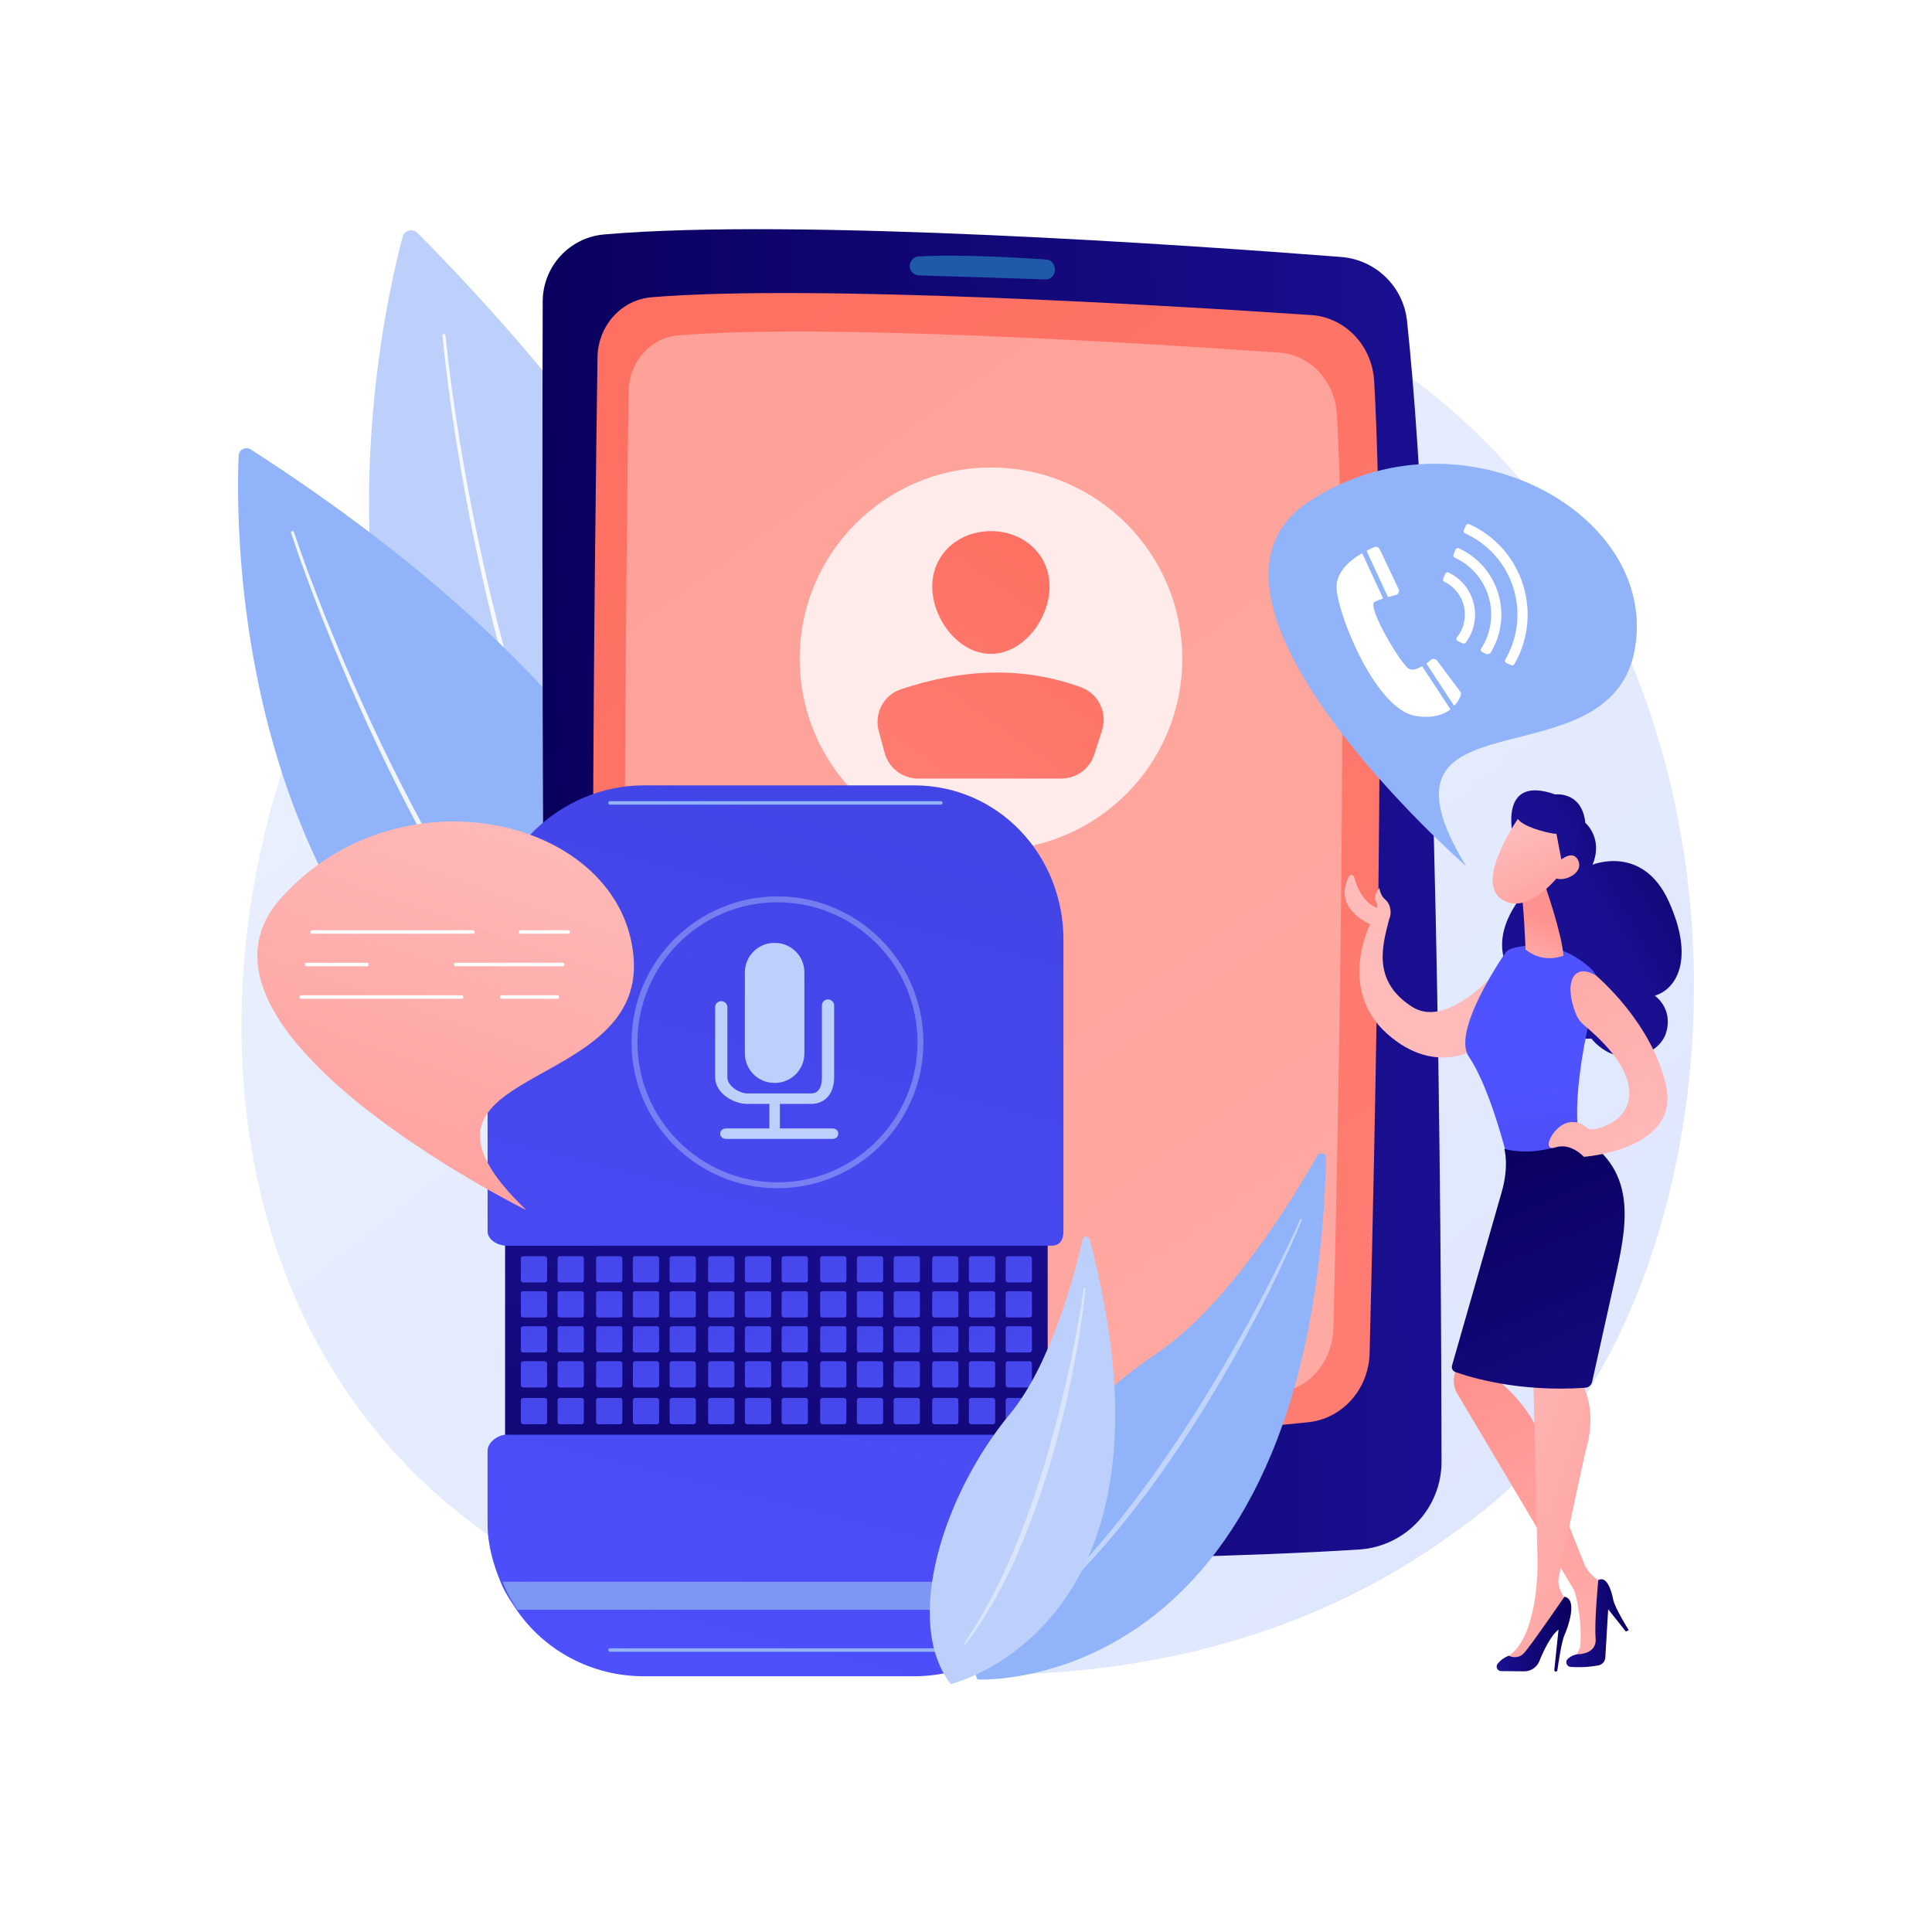 <svg xmlns="http://www.w3.org/2000/svg" xmlns:xlink="http://www.w3.org/1999/xlink" x="0px" y="0px" viewBox="0 0 3710 3710" style="enable-background:new 0 0 3710 3710;" xml:space="preserve"><g id="Background"> <g> <g> <rect style="fill:#FFFFFF;" width="3710" height="3710"></rect> </g> </g></g><g id="Illustration"> <g> <linearGradient id="SVGID_1_" gradientUnits="userSpaceOnUse" x1="3600.386" y1="4044.343" x2="1128.773" y2="974.755"> <stop offset="0" style="stop-color:#DAE3FE"></stop> <stop offset="1" style="stop-color:#E9EFFD"></stop> </linearGradient> <path style="fill:url(#SVGID_1_);" d="M2929.582,2827.45c-57.274,59.42-111.465,97.74-154.281,128.015 c-503.292,355.877-1098.821,252.141-1225.388,226.807c-186.899-37.409-548.171-109.721-809.364-412.421 c-395.164-457.96-333.631-1179.464-27.115-1655.739c56.066-87.119,352.226-570.648,954.169-648.191 c364.289-46.928,788.934,47.72,1096.45,301.619C3409.555,1300.495,3363.602,2377.159,2929.582,2827.45z"></path> <g> <path style="fill:#BDD0FB;" d="M773.119,454.769c-51.766,194.466-306.049,1339.224,741.725,1789.326 c0,0,364.373-707.196-712.792-1796.553C792.629,438.012,776.5,442.065,773.119,454.769z"></path> <path style="opacity:0.86;fill:#FFFFFF;" d="M855.458,643.977c6.762,68.001,16.408,135.835,27.381,203.353 c11.032,67.53,23.711,134.791,38.068,201.685c28.786,133.754,63.857,266.226,107.603,395.805 c43.809,129.477,96.046,256.357,161.386,376.3c16.251,30.017,33.548,59.451,51.666,88.347 c8.951,14.52,18.453,28.678,27.837,42.913c9.719,14.005,19.303,28.104,29.481,41.772c40.106,55.104,84.84,106.802,134.13,153.662 l0.039,0.038c2.691,2.558,2.797,6.813,0.24,9.503s-6.814,2.798-9.502,0.24l-0.023-0.021 c-49.763-47.755-94.75-100.27-134.971-156.079c-10.208-13.847-19.812-28.114-29.544-42.288 c-9.397-14.396-18.909-28.718-27.86-43.39c-18.121-29.205-35.396-58.926-51.607-89.208 c-65.183-121.009-117.01-248.655-160.349-378.748c-43.27-130.192-77.787-263.124-105.995-397.262 c-14.065-67.086-26.449-134.517-37.182-202.208c-10.671-67.71-20.006-135.593-26.472-203.92 c-0.148-1.566,1.001-2.955,2.567-3.103c1.566-0.148,2.954,1.001,3.102,2.566L855.458,643.977z"></path> </g> <g> <path style="fill:#91B3FA;" d="M458.244,875.154c-7.341,178.487-7.646,1218.92,968.63,1394.578 c0,0,176.525-684.904-945.38-1406.705C471.679,856.713,458.724,863.494,458.244,875.154z"></path> <path style="opacity:0.86;fill:#FFFFFF;" d="M564.336,1021.739c18.722,55.617,39.686,110.593,61.458,165.154 c21.883,54.539,44.99,108.583,69.19,162.125c24.164,53.561,49.667,106.508,76.32,158.856 c26.741,52.297,54.364,104.162,83.885,154.927c58.707,101.689,123.092,200.205,195.48,292.516l6.719,8.706l6.962,8.507 l13.953,16.989l13.953,16.988c4.644,5.668,9.617,11.051,14.412,16.59c9.725,10.955,19.218,22.121,29.13,32.902l30.181,31.919 c40.976,41.823,84.26,81.342,130.343,117.314l0.069,0.055c2.928,2.285,3.45,6.509,1.165,9.435 c-2.285,2.927-6.509,3.447-9.437,1.163l-0.029-0.022c-46.477-36.687-89.981-76.86-131.081-119.275l-30.253-32.35 c-9.929-10.92-19.431-22.217-29.166-33.306c-4.795-5.605-9.775-11.058-14.419-16.788l-13.953-17.175l-13.947-17.175l-6.958-8.599 l-6.709-8.794c-72.302-93.254-136.389-192.516-194.715-294.842c-29.334-51.086-56.744-103.238-83.258-155.806 c-26.426-52.618-51.693-105.815-75.607-159.608c-23.951-53.777-46.802-108.039-68.419-162.789 c-21.519-54.8-42.184-109.892-60.686-165.865c-0.492-1.493,0.318-3.104,1.812-3.597c1.487-0.492,3.092,0.311,3.591,1.794 L564.336,1021.739z"></path> </g> <g> <g> <linearGradient id="SVGID_00000096741154524794129410000007312911267356778677_" gradientUnits="userSpaceOnUse" x1="968.944" y1="1781.674" x2="2688.85" y2="1781.674" gradientTransform="matrix(1 -0.022 0.022 1 28.223 -27.654)"> <stop offset="0" style="stop-color:#09005D"></stop> <stop offset="1" style="stop-color:#1A0F91"></stop> </linearGradient> <path style="fill:url(#SVGID_00000096741154524794129410000007312911267356778677_);" d="M1160.156,450.186 c-66.685,5.799-117.812,61.647-118.002,128.584c-1.161,409.344-3.076,1821.28,23.604,2321.027 c2.827,52.944,46.231,94.535,99.247,95.106c262.219,2.823,1016.483,8.01,1444.681-19.38 c89.187-5.705,158.589-79.572,158.481-168.941c-0.52-429.621-7.385-1637.863-66.235-2190.136 c-7.051-66.171-60.243-117.821-126.587-122.99C2289.357,471.172,1529.907,418.029,1160.156,450.186z"></path> <linearGradient id="SVGID_00000127750420730301837380000001899087341544434077_" gradientUnits="userSpaceOnUse" x1="1223.551" y1="766.315" x2="4842.239" y2="5842.639" gradientTransform="matrix(1 -0.004 0.004 1 5.318 -4.859)"> <stop offset="0" style="stop-color:#FE7062"></stop> <stop offset="1" style="stop-color:#FF928E"></stop> </linearGradient> <path style="fill:url(#SVGID_00000127750420730301837380000001899087341544434077_);" d="M1147.412,686.046 c-5.15,350.158-19.812,1514.986,5.783,1944.903c3.741,62.838,52.552,112.449,112.823,114.549 c248.153,8.648,884.5,25.383,1247.102-14.515c65.293-7.184,115.194-63.779,116.934-132.307 c9.07-357.334,33.57-1442.237,8.695-1867.347c-3.969-67.817-55.78-121.93-120.728-126.306 c-268.691-18.105-958.656-59.858-1267.001-34.18C1193.139,575.662,1148.304,625.425,1147.412,686.046z"></path> <path style="opacity:0.34;fill:#FFFFFF;" d="M1207.015,752.304c-4.446,328.945-16.982,1423.211,6.67,1827.108 c3.457,59.035,48.011,105.676,102.983,107.692c226.334,8.302,806.728,24.48,1137.411-12.741 c59.545-6.702,105.018-59.833,106.555-124.209c8.016-335.685,29.583-1354.86,6.59-1754.239 c-3.668-63.712-50.962-114.585-110.201-118.743c-245.073-17.201-874.387-56.921-1155.594-33.019 C1248.641,648.639,1207.785,695.355,1207.015,752.304z"></path> <path style="fill:#1F5AA9;" d="M1746.979,511.068c0.212,9.674,7.927,17.487,17.599,17.781 c47.749,1.451,182.259,5.569,242.38,7.735c11.854,0.427,20.912-10.419,18.411-22.014c-0.206-0.365-1.746-15.232-16.929-16.288 c-40.669-2.828-163.365-10.452-244.446-5.774C1747.345,493.468,1746.439,512.403,1746.979,511.068z"></path> </g> <circle style="opacity:0.78;fill:#FFFFFF;" cx="1902.975" cy="1265.063" r="367.32"></circle> <linearGradient id="SVGID_00000023256863300514981490000016066446972491931801_" gradientUnits="userSpaceOnUse" x1="1975.433" y1="1029.144" x2="1107.419" y2="2240.549"> <stop offset="0" style="stop-color:#FE7062"></stop> <stop offset="1" style="stop-color:#FF928E"></stop> </linearGradient> <path style="fill:url(#SVGID_00000023256863300514981490000016066446972491931801_);" d="M2015.436,1126.265 c0,62.197-50.42,129.342-112.616,129.342c-62.197,0-112.617-67.145-112.617-129.342c0-62.196,50.42-106.321,112.617-106.321 C1965.016,1019.943,2015.436,1064.068,2015.436,1126.265z"></path> <linearGradient id="SVGID_00000062160632295345000930000008889720270898955165_" gradientUnits="userSpaceOnUse" x1="2101.256" y1="1119.301" x2="1233.243" y2="2330.705"> <stop offset="0" style="stop-color:#FE7062"></stop> <stop offset="1" style="stop-color:#FF928E"></stop> </linearGradient> <path style="fill:url(#SVGID_00000062160632295345000930000008889720270898955165_);" d="M1763.061,1495.068h274.916 c28.939,0,54.561-18.703,63.379-46.266l14.793-46.237c10.832-33.854-6.778-70.507-40.161-82.713 c-111.881-40.907-227.57-35.659-346.079,3.775c-33.2,11.047-51.624,46.559-42.463,80.329l11.391,41.991 C1706.703,1474.94,1733.02,1495.068,1763.061,1495.068z"></path> </g> <g> <linearGradient id="SVGID_00000124132751959083371540000011652740048982295726_" gradientUnits="userSpaceOnUse" x1="1386.931" y1="3474.099" x2="1538.351" y2="2179.467"> <stop offset="0" style="stop-color:#09005D"></stop> <stop offset="1" style="stop-color:#1A0F91"></stop> </linearGradient> <rect x="969.915" y="2361.844" style="fill:url(#SVGID_00000124132751959083371540000011652740048982295726_);" width="1041.928" height="447.021"></rect> <g> <g> <linearGradient id="SVGID_00000014623542916048571650000003518321297142160796_" gradientUnits="userSpaceOnUse" x1="1050.291" y1="2608.208" x2="1009.92" y2="2331.596"> <stop offset="0" style="stop-color:#4F52FF"></stop> <stop offset="1" style="stop-color:#4042E2"></stop> </linearGradient> <path style="fill:url(#SVGID_00000014623542916048571650000003518321297142160796_);" d="M1050.58,2416.663 c0-2.432-1.971-4.403-4.402-4.403h-41.611c-2.431,0-4.402,1.971-4.402,4.403v41.61c0,2.431,1.971,4.403,4.402,4.403h41.611 c2.431,0,4.402-1.971,4.402-4.403V2416.663z"></path> <linearGradient id="SVGID_00000031172873836731107720000004572963053096533416_" gradientUnits="userSpaceOnUse" x1="1120.873" y1="2608.208" x2="1080.503" y2="2331.596"> <stop offset="0" style="stop-color:#4F52FF"></stop> <stop offset="1" style="stop-color:#4042E2"></stop> </linearGradient> <path style="fill:url(#SVGID_00000031172873836731107720000004572963053096533416_);" d="M1121.162,2416.663 c0-2.432-1.971-4.403-4.403-4.403h-41.611c-2.431,0-4.402,1.971-4.402,4.403v41.61c0,2.431,1.971,4.403,4.402,4.403h41.611 c2.431,0,4.403-1.971,4.403-4.403V2416.663z"></path> <linearGradient id="SVGID_00000096740506559002995820000013559480757494452379_" gradientUnits="userSpaceOnUse" x1="1194.816" y1="2608.208" x2="1154.446" y2="2331.596"> <stop offset="0" style="stop-color:#4F52FF"></stop> <stop offset="1" style="stop-color:#4042E2"></stop> </linearGradient> <path style="fill:url(#SVGID_00000096740506559002995820000013559480757494452379_);" d="M1195.105,2416.663 c0-2.432-1.971-4.403-4.402-4.403h-41.611c-2.431,0-4.402,1.971-4.402,4.403v41.61c0,2.431,1.971,4.403,4.402,4.403h41.611 c2.431,0,4.402-1.971,4.402-4.403V2416.663z"></path> <linearGradient id="SVGID_00000011008362106559537870000006907424204402480313_" gradientUnits="userSpaceOnUse" x1="1265.399" y1="2608.208" x2="1225.028" y2="2331.596"> <stop offset="0" style="stop-color:#4F52FF"></stop> <stop offset="1" style="stop-color:#4042E2"></stop> </linearGradient> <path style="fill:url(#SVGID_00000011008362106559537870000006907424204402480313_);" d="M1265.688,2416.663 c0-2.432-1.971-4.403-4.402-4.403h-41.611c-2.431,0-4.402,1.971-4.402,4.403v41.61c0,2.431,1.971,4.403,4.402,4.403h41.611 c2.431,0,4.402-1.971,4.402-4.403V2416.663z"></path> <linearGradient id="SVGID_00000047053698925984158480000005886477896581897618_" gradientUnits="userSpaceOnUse" x1="1335.981" y1="2608.208" x2="1295.61" y2="2331.596"> <stop offset="0" style="stop-color:#4F52FF"></stop> <stop offset="1" style="stop-color:#4042E2"></stop> </linearGradient> <path style="fill:url(#SVGID_00000047053698925984158480000005886477896581897618_);" d="M1336.27,2416.663 c0-2.432-1.971-4.403-4.402-4.403h-41.611c-2.431,0-4.402,1.971-4.402,4.403v41.61c0,2.431,1.971,4.403,4.402,4.403h41.611 c2.431,0,4.402-1.971,4.402-4.403V2416.663z"></path> <linearGradient id="SVGID_00000181083750077695535860000014907507799214137787_" gradientUnits="userSpaceOnUse" x1="1409.924" y1="2608.208" x2="1369.554" y2="2331.596"> <stop offset="0" style="stop-color:#4F52FF"></stop> <stop offset="1" style="stop-color:#4042E2"></stop> </linearGradient> <path style="fill:url(#SVGID_00000181083750077695535860000014907507799214137787_);" d="M1410.213,2416.663 c0-2.432-1.971-4.403-4.402-4.403H1364.2c-2.431,0-4.402,1.971-4.402,4.403v41.61c0,2.431,1.971,4.403,4.402,4.403h41.611 c2.431,0,4.402-1.971,4.402-4.403V2416.663z"></path> <linearGradient id="SVGID_00000035524221581091341450000008039376175086815405_" gradientUnits="userSpaceOnUse" x1="1480.506" y1="2608.208" x2="1440.136" y2="2331.596"> <stop offset="0" style="stop-color:#4F52FF"></stop> <stop offset="1" style="stop-color:#4042E2"></stop> </linearGradient> <path style="fill:url(#SVGID_00000035524221581091341450000008039376175086815405_);" d="M1480.795,2416.663 c0-2.432-1.971-4.403-4.402-4.403h-41.611c-2.431,0-4.402,1.971-4.402,4.403v41.61c0,2.431,1.971,4.403,4.402,4.403h41.611 c2.431,0,4.402-1.971,4.402-4.403V2416.663z"></path> <linearGradient id="SVGID_00000181072893981261906300000005451070175513009592_" gradientUnits="userSpaceOnUse" x1="1551.089" y1="2608.208" x2="1510.718" y2="2331.596"> <stop offset="0" style="stop-color:#4F52FF"></stop> <stop offset="1" style="stop-color:#4042E2"></stop> </linearGradient> <path style="fill:url(#SVGID_00000181072893981261906300000005451070175513009592_);" d="M1551.377,2416.663 c0-2.432-1.971-4.403-4.402-4.403h-41.611c-2.431,0-4.402,1.971-4.402,4.403v41.61c0,2.431,1.971,4.403,4.402,4.403h41.611 c2.431,0,4.402-1.971,4.402-4.403V2416.663z"></path> <linearGradient id="SVGID_00000071540837671545456620000003754437807537487004_" gradientUnits="userSpaceOnUse" x1="1625.032" y1="2608.208" x2="1584.661" y2="2331.596"> <stop offset="0" style="stop-color:#4F52FF"></stop> <stop offset="1" style="stop-color:#4042E2"></stop> </linearGradient> <path style="fill:url(#SVGID_00000071540837671545456620000003754437807537487004_);" d="M1625.321,2416.663 c0-2.432-1.971-4.403-4.402-4.403h-41.611c-2.431,0-4.402,1.971-4.402,4.403v41.61c0,2.431,1.971,4.403,4.402,4.403h41.611 c2.431,0,4.402-1.971,4.402-4.403V2416.663z"></path> <linearGradient id="SVGID_00000066474608365956887140000007044828865479541430_" gradientUnits="userSpaceOnUse" x1="1695.614" y1="2608.208" x2="1655.243" y2="2331.596"> <stop offset="0" style="stop-color:#4F52FF"></stop> <stop offset="1" style="stop-color:#4042E2"></stop> </linearGradient> <path style="fill:url(#SVGID_00000066474608365956887140000007044828865479541430_);" d="M1695.903,2416.663 c0-2.432-1.971-4.403-4.402-4.403h-41.611c-2.431,0-4.403,1.971-4.403,4.403v41.61c0,2.431,1.971,4.403,4.403,4.403h41.611 c2.431,0,4.402-1.971,4.402-4.403V2416.663z"></path> <linearGradient id="SVGID_00000016772701224220975930000012776322882215378324_" gradientUnits="userSpaceOnUse" x1="1766.196" y1="2608.208" x2="1725.826" y2="2331.596"> <stop offset="0" style="stop-color:#4F52FF"></stop> <stop offset="1" style="stop-color:#4042E2"></stop> </linearGradient> <path style="fill:url(#SVGID_00000016772701224220975930000012776322882215378324_);" d="M1766.485,2416.663 c0-2.432-1.971-4.403-4.403-4.403h-41.611c-2.431,0-4.402,1.971-4.402,4.403v41.61c0,2.431,1.971,4.403,4.402,4.403h41.611 c2.432,0,4.403-1.971,4.403-4.403V2416.663z"></path> <linearGradient id="SVGID_00000000182749012951035550000009894431795244264625_" gradientUnits="userSpaceOnUse" x1="1840.139" y1="2608.208" x2="1799.769" y2="2331.596"> <stop offset="0" style="stop-color:#4F52FF"></stop> <stop offset="1" style="stop-color:#4042E2"></stop> </linearGradient> <path style="fill:url(#SVGID_00000000182749012951035550000009894431795244264625_);" d="M1840.428,2416.663 c0-2.432-1.971-4.403-4.402-4.403h-41.611c-2.431,0-4.402,1.971-4.402,4.403v41.61c0,2.431,1.971,4.403,4.402,4.403h41.611 c2.431,0,4.402-1.971,4.402-4.403V2416.663z"></path> <linearGradient id="SVGID_00000006669165698710535410000007640637940917367951_" gradientUnits="userSpaceOnUse" x1="1910.722" y1="2608.208" x2="1870.351" y2="2331.596"> <stop offset="0" style="stop-color:#4F52FF"></stop> <stop offset="1" style="stop-color:#4042E2"></stop> </linearGradient> <path style="fill:url(#SVGID_00000006669165698710535410000007640637940917367951_);" d="M1911.011,2416.663 c0-2.432-1.971-4.403-4.402-4.403h-41.611c-2.431,0-4.402,1.971-4.402,4.403v41.61c0,2.431,1.971,4.403,4.402,4.403h41.611 c2.431,0,4.402-1.971,4.402-4.403V2416.663z"></path> <linearGradient id="SVGID_00000057106971817854266230000001018754987357119145_" gradientUnits="userSpaceOnUse" x1="1981.304" y1="2608.208" x2="1940.933" y2="2331.596"> <stop offset="0" style="stop-color:#4F52FF"></stop> <stop offset="1" style="stop-color:#4042E2"></stop> </linearGradient> <path style="fill:url(#SVGID_00000057106971817854266230000001018754987357119145_);" d="M1981.593,2416.663 c0-2.432-1.971-4.403-4.402-4.403h-41.611c-2.431,0-4.402,1.971-4.402,4.403v41.61c0,2.431,1.971,4.403,4.402,4.403h41.611 c2.431,0,4.402-1.971,4.402-4.403V2416.663z"></path> </g> <g> <linearGradient id="SVGID_00000069372153341592349750000004816875354543672463_" gradientUnits="userSpaceOnUse" x1="1050.291" y1="2675.429" x2="1009.92" y2="2398.817"> <stop offset="0" style="stop-color:#4F52FF"></stop> <stop offset="1" style="stop-color:#4042E2"></stop> </linearGradient> <path style="fill:url(#SVGID_00000069372153341592349750000004816875354543672463_);" d="M1050.58,2483.884 c0-2.432-1.971-4.403-4.402-4.403h-41.611c-2.431,0-4.402,1.971-4.402,4.403v41.61c0,2.431,1.971,4.403,4.402,4.403h41.611 c2.431,0,4.402-1.971,4.402-4.403V2483.884z"></path> <linearGradient id="SVGID_00000093157432163647025010000014790229327704619179_" gradientUnits="userSpaceOnUse" x1="1120.873" y1="2675.429" x2="1080.503" y2="2398.817"> <stop offset="0" style="stop-color:#4F52FF"></stop> <stop offset="1" style="stop-color:#4042E2"></stop> </linearGradient> <path style="fill:url(#SVGID_00000093157432163647025010000014790229327704619179_);" d="M1121.162,2483.884 c0-2.432-1.971-4.403-4.403-4.403h-41.611c-2.431,0-4.402,1.971-4.402,4.403v41.61c0,2.431,1.971,4.403,4.402,4.403h41.611 c2.431,0,4.403-1.971,4.403-4.403V2483.884z"></path> <linearGradient id="SVGID_00000122682032424483324370000002939256532518215853_" gradientUnits="userSpaceOnUse" x1="1194.816" y1="2675.429" x2="1154.446" y2="2398.817"> <stop offset="0" style="stop-color:#4F52FF"></stop> <stop offset="1" style="stop-color:#4042E2"></stop> </linearGradient> <path style="fill:url(#SVGID_00000122682032424483324370000002939256532518215853_);" d="M1195.105,2483.884 c0-2.432-1.971-4.403-4.402-4.403h-41.611c-2.431,0-4.402,1.971-4.402,4.403v41.61c0,2.431,1.971,4.403,4.402,4.403h41.611 c2.431,0,4.402-1.971,4.402-4.403V2483.884z"></path> <linearGradient id="SVGID_00000134214238409565117220000008119220655980977596_" gradientUnits="userSpaceOnUse" x1="1265.399" y1="2675.429" x2="1225.028" y2="2398.817"> <stop offset="0" style="stop-color:#4F52FF"></stop> <stop offset="1" style="stop-color:#4042E2"></stop> </linearGradient> <path style="fill:url(#SVGID_00000134214238409565117220000008119220655980977596_);" d="M1265.688,2483.884 c0-2.432-1.971-4.403-4.402-4.403h-41.611c-2.431,0-4.402,1.971-4.402,4.403v41.61c0,2.431,1.971,4.403,4.402,4.403h41.611 c2.431,0,4.402-1.971,4.402-4.403V2483.884z"></path> <linearGradient id="SVGID_00000059300278687329654350000003180454066715625858_" gradientUnits="userSpaceOnUse" x1="1335.981" y1="2675.429" x2="1295.61" y2="2398.817"> <stop offset="0" style="stop-color:#4F52FF"></stop> <stop offset="1" style="stop-color:#4042E2"></stop> </linearGradient> <path style="fill:url(#SVGID_00000059300278687329654350000003180454066715625858_);" d="M1336.27,2483.884 c0-2.432-1.971-4.403-4.402-4.403h-41.611c-2.431,0-4.402,1.971-4.402,4.403v41.61c0,2.431,1.971,4.403,4.402,4.403h41.611 c2.431,0,4.402-1.971,4.402-4.403V2483.884z"></path> <linearGradient id="SVGID_00000119838010192976320260000015568996547698748582_" gradientUnits="userSpaceOnUse" x1="1409.924" y1="2675.429" x2="1369.554" y2="2398.817"> <stop offset="0" style="stop-color:#4F52FF"></stop> <stop offset="1" style="stop-color:#4042E2"></stop> </linearGradient> <path style="fill:url(#SVGID_00000119838010192976320260000015568996547698748582_);" d="M1410.213,2483.884 c0-2.432-1.971-4.403-4.402-4.403H1364.2c-2.431,0-4.402,1.971-4.402,4.403v41.61c0,2.431,1.971,4.403,4.402,4.403h41.611 c2.431,0,4.402-1.971,4.402-4.403V2483.884z"></path> <linearGradient id="SVGID_00000111190983489776036340000008620171302136179080_" gradientUnits="userSpaceOnUse" x1="1480.506" y1="2675.429" x2="1440.136" y2="2398.817"> <stop offset="0" style="stop-color:#4F52FF"></stop> <stop offset="1" style="stop-color:#4042E2"></stop> </linearGradient> <path style="fill:url(#SVGID_00000111190983489776036340000008620171302136179080_);" d="M1480.795,2483.884 c0-2.432-1.971-4.403-4.402-4.403h-41.611c-2.431,0-4.402,1.971-4.402,4.403v41.61c0,2.431,1.971,4.403,4.402,4.403h41.611 c2.431,0,4.402-1.971,4.402-4.403V2483.884z"></path> <linearGradient id="SVGID_00000060712862038856997580000017957752131413110920_" gradientUnits="userSpaceOnUse" x1="1551.089" y1="2675.429" x2="1510.718" y2="2398.817"> <stop offset="0" style="stop-color:#4F52FF"></stop> <stop offset="1" style="stop-color:#4042E2"></stop> </linearGradient> <path style="fill:url(#SVGID_00000060712862038856997580000017957752131413110920_);" d="M1551.377,2483.884 c0-2.432-1.971-4.403-4.402-4.403h-41.611c-2.431,0-4.402,1.971-4.402,4.403v41.61c0,2.431,1.971,4.403,4.402,4.403h41.611 c2.431,0,4.402-1.971,4.402-4.403V2483.884z"></path> <linearGradient id="SVGID_00000094597548031346771440000000842333511540369342_" gradientUnits="userSpaceOnUse" x1="1625.032" y1="2675.429" x2="1584.661" y2="2398.818"> <stop offset="0" style="stop-color:#4F52FF"></stop> <stop offset="1" style="stop-color:#4042E2"></stop> </linearGradient> <path style="fill:url(#SVGID_00000094597548031346771440000000842333511540369342_);" d="M1625.321,2483.884 c0-2.432-1.971-4.403-4.402-4.403h-41.611c-2.431,0-4.402,1.971-4.402,4.403v41.61c0,2.431,1.971,4.403,4.402,4.403h41.611 c2.431,0,4.402-1.971,4.402-4.403V2483.884z"></path> <linearGradient id="SVGID_00000097487962475843482770000003230849376707228293_" gradientUnits="userSpaceOnUse" x1="1695.614" y1="2675.429" x2="1655.243" y2="2398.818"> <stop offset="0" style="stop-color:#4F52FF"></stop> <stop offset="1" style="stop-color:#4042E2"></stop> </linearGradient> <path style="fill:url(#SVGID_00000097487962475843482770000003230849376707228293_);" d="M1695.903,2483.884 c0-2.432-1.971-4.403-4.402-4.403h-41.611c-2.431,0-4.403,1.971-4.403,4.403v41.61c0,2.431,1.971,4.403,4.403,4.403h41.611 c2.431,0,4.402-1.971,4.402-4.403V2483.884z"></path> <linearGradient id="SVGID_00000067945381106368471670000017325469190934975898_" gradientUnits="userSpaceOnUse" x1="1766.196" y1="2675.429" x2="1725.826" y2="2398.818"> <stop offset="0" style="stop-color:#4F52FF"></stop> <stop offset="1" style="stop-color:#4042E2"></stop> </linearGradient> <path style="fill:url(#SVGID_00000067945381106368471670000017325469190934975898_);" d="M1766.485,2483.884 c0-2.432-1.971-4.403-4.403-4.403h-41.611c-2.431,0-4.402,1.971-4.402,4.403v41.61c0,2.431,1.971,4.403,4.402,4.403h41.611 c2.432,0,4.403-1.971,4.403-4.403V2483.884z"></path> <linearGradient id="SVGID_00000084520059881324848410000001111057054685464738_" gradientUnits="userSpaceOnUse" x1="1840.139" y1="2675.429" x2="1799.769" y2="2398.817"> <stop offset="0" style="stop-color:#4F52FF"></stop> <stop offset="1" style="stop-color:#4042E2"></stop> </linearGradient> <path style="fill:url(#SVGID_00000084520059881324848410000001111057054685464738_);" d="M1840.428,2483.884 c0-2.432-1.971-4.403-4.402-4.403h-41.611c-2.431,0-4.402,1.971-4.402,4.403v41.61c0,2.431,1.971,4.403,4.402,4.403h41.611 c2.431,0,4.402-1.971,4.402-4.403V2483.884z"></path> <linearGradient id="SVGID_00000045582849294250752450000002295632619108033713_" gradientUnits="userSpaceOnUse" x1="1910.722" y1="2675.429" x2="1870.351" y2="2398.817"> <stop offset="0" style="stop-color:#4F52FF"></stop> <stop offset="1" style="stop-color:#4042E2"></stop> </linearGradient> <path style="fill:url(#SVGID_00000045582849294250752450000002295632619108033713_);" d="M1911.011,2483.884 c0-2.432-1.971-4.403-4.402-4.403h-41.611c-2.431,0-4.402,1.971-4.402,4.403v41.61c0,2.431,1.971,4.403,4.402,4.403h41.611 c2.431,0,4.402-1.971,4.402-4.403V2483.884z"></path> <linearGradient id="SVGID_00000168094734409622022890000014251204709774416540_" gradientUnits="userSpaceOnUse" x1="1981.304" y1="2675.429" x2="1940.933" y2="2398.817"> <stop offset="0" style="stop-color:#4F52FF"></stop> <stop offset="1" style="stop-color:#4042E2"></stop> </linearGradient> <path style="fill:url(#SVGID_00000168094734409622022890000014251204709774416540_);" d="M1981.593,2483.884 c0-2.432-1.971-4.403-4.402-4.403h-41.611c-2.431,0-4.402,1.971-4.402,4.403v41.61c0,2.431,1.971,4.403,4.402,4.403h41.611 c2.431,0,4.402-1.971,4.402-4.403V2483.884z"></path> </g> <g> <linearGradient id="SVGID_00000183967204558664894870000016213266641939733889_" gradientUnits="userSpaceOnUse" x1="1050.291" y1="2742.65" x2="1009.921" y2="2466.039"> <stop offset="0" style="stop-color:#4F52FF"></stop> <stop offset="1" style="stop-color:#4042E2"></stop> </linearGradient> <path style="fill:url(#SVGID_00000183967204558664894870000016213266641939733889_);" d="M1050.58,2551.105 c0-2.432-1.971-4.403-4.402-4.403h-41.611c-2.431,0-4.402,1.971-4.402,4.403v41.61c0,2.432,1.971,4.403,4.402,4.403h41.611 c2.431,0,4.402-1.971,4.402-4.403V2551.105z"></path> <linearGradient id="SVGID_00000131355967298492509100000001986533821561896320_" gradientUnits="userSpaceOnUse" x1="1120.873" y1="2742.65" x2="1080.503" y2="2466.039"> <stop offset="0" style="stop-color:#4F52FF"></stop> <stop offset="1" style="stop-color:#4042E2"></stop> </linearGradient> <path style="fill:url(#SVGID_00000131355967298492509100000001986533821561896320_);" d="M1121.162,2551.105 c0-2.432-1.971-4.403-4.403-4.403h-41.611c-2.431,0-4.402,1.971-4.402,4.403v41.61c0,2.432,1.971,4.403,4.402,4.403h41.611 c2.431,0,4.403-1.971,4.403-4.403V2551.105z"></path> <linearGradient id="SVGID_00000159443370759804116670000006452412043149428389_" gradientUnits="userSpaceOnUse" x1="1194.816" y1="2742.65" x2="1154.446" y2="2466.039"> <stop offset="0" style="stop-color:#4F52FF"></stop> <stop offset="1" style="stop-color:#4042E2"></stop> </linearGradient> <path style="fill:url(#SVGID_00000159443370759804116670000006452412043149428389_);" d="M1195.105,2551.105 c0-2.432-1.971-4.403-4.402-4.403h-41.611c-2.431,0-4.402,1.971-4.402,4.403v41.61c0,2.432,1.971,4.403,4.402,4.403h41.611 c2.431,0,4.402-1.971,4.402-4.403V2551.105z"></path> <linearGradient id="SVGID_00000116929959573631752450000010817089770956508859_" gradientUnits="userSpaceOnUse" x1="1265.399" y1="2742.65" x2="1225.028" y2="2466.039"> <stop offset="0" style="stop-color:#4F52FF"></stop> <stop offset="1" style="stop-color:#4042E2"></stop> </linearGradient> <path style="fill:url(#SVGID_00000116929959573631752450000010817089770956508859_);" d="M1265.688,2551.105 c0-2.432-1.971-4.403-4.402-4.403h-41.611c-2.431,0-4.402,1.971-4.402,4.403v41.61c0,2.432,1.971,4.403,4.402,4.403h41.611 c2.431,0,4.402-1.971,4.402-4.403V2551.105z"></path> <linearGradient id="SVGID_00000027583158282918989230000012144880835183467925_" gradientUnits="userSpaceOnUse" x1="1335.981" y1="2742.65" x2="1295.61" y2="2466.039"> <stop offset="0" style="stop-color:#4F52FF"></stop> <stop offset="1" style="stop-color:#4042E2"></stop> </linearGradient> <path style="fill:url(#SVGID_00000027583158282918989230000012144880835183467925_);" d="M1336.27,2551.105 c0-2.432-1.971-4.403-4.402-4.403h-41.611c-2.431,0-4.402,1.971-4.402,4.403v41.61c0,2.432,1.971,4.403,4.402,4.403h41.611 c2.431,0,4.402-1.971,4.402-4.403V2551.105z"></path> <linearGradient id="SVGID_00000168098754751904577290000010968054262645560205_" gradientUnits="userSpaceOnUse" x1="1409.924" y1="2742.65" x2="1369.554" y2="2466.039"> <stop offset="0" style="stop-color:#4F52FF"></stop> <stop offset="1" style="stop-color:#4042E2"></stop> </linearGradient> <path style="fill:url(#SVGID_00000168098754751904577290000010968054262645560205_);" d="M1410.213,2551.105 c0-2.432-1.971-4.403-4.402-4.403H1364.2c-2.431,0-4.402,1.971-4.402,4.403v41.61c0,2.432,1.971,4.403,4.402,4.403h41.611 c2.431,0,4.402-1.971,4.402-4.403V2551.105z"></path> <linearGradient id="SVGID_00000097466565030229667420000017400158842441963179_" gradientUnits="userSpaceOnUse" x1="1480.506" y1="2742.65" x2="1440.136" y2="2466.039"> <stop offset="0" style="stop-color:#4F52FF"></stop> <stop offset="1" style="stop-color:#4042E2"></stop> </linearGradient> <path style="fill:url(#SVGID_00000097466565030229667420000017400158842441963179_);" d="M1480.795,2551.105 c0-2.432-1.971-4.403-4.402-4.403h-41.611c-2.431,0-4.402,1.971-4.402,4.403v41.61c0,2.432,1.971,4.403,4.402,4.403h41.611 c2.431,0,4.402-1.971,4.402-4.403V2551.105z"></path> <linearGradient id="SVGID_00000059997248954499232500000017174918859037937833_" gradientUnits="userSpaceOnUse" x1="1551.089" y1="2742.65" x2="1510.718" y2="2466.039"> <stop offset="0" style="stop-color:#4F52FF"></stop> <stop offset="1" style="stop-color:#4042E2"></stop> </linearGradient> <path style="fill:url(#SVGID_00000059997248954499232500000017174918859037937833_);" d="M1551.377,2551.105 c0-2.432-1.971-4.403-4.402-4.403h-41.611c-2.431,0-4.402,1.971-4.402,4.403v41.61c0,2.432,1.971,4.403,4.402,4.403h41.611 c2.431,0,4.402-1.971,4.402-4.403V2551.105z"></path> <linearGradient id="SVGID_00000146485751374090098530000002080857515084836231_" gradientUnits="userSpaceOnUse" x1="1625.032" y1="2742.65" x2="1584.661" y2="2466.039"> <stop offset="0" style="stop-color:#4F52FF"></stop> <stop offset="1" style="stop-color:#4042E2"></stop> </linearGradient> <path style="fill:url(#SVGID_00000146485751374090098530000002080857515084836231_);" d="M1625.321,2551.105 c0-2.432-1.971-4.403-4.402-4.403h-41.611c-2.431,0-4.402,1.971-4.402,4.403v41.61c0,2.432,1.971,4.403,4.402,4.403h41.611 c2.431,0,4.402-1.971,4.402-4.403V2551.105z"></path> <linearGradient id="SVGID_00000028297713235988381180000011993872141904266642_" gradientUnits="userSpaceOnUse" x1="1695.614" y1="2742.65" x2="1655.244" y2="2466.039"> <stop offset="0" style="stop-color:#4F52FF"></stop> <stop offset="1" style="stop-color:#4042E2"></stop> </linearGradient> <path style="fill:url(#SVGID_00000028297713235988381180000011993872141904266642_);" d="M1695.903,2551.105 c0-2.432-1.971-4.403-4.402-4.403h-41.611c-2.431,0-4.403,1.971-4.403,4.403v41.61c0,2.432,1.971,4.403,4.403,4.403h41.611 c2.431,0,4.402-1.971,4.402-4.403V2551.105z"></path> <linearGradient id="SVGID_00000114774712868601422310000000581772774370957739_" gradientUnits="userSpaceOnUse" x1="1766.196" y1="2742.65" x2="1725.826" y2="2466.039"> <stop offset="0" style="stop-color:#4F52FF"></stop> <stop offset="1" style="stop-color:#4042E2"></stop> </linearGradient> <path style="fill:url(#SVGID_00000114774712868601422310000000581772774370957739_);" d="M1766.485,2551.105 c0-2.432-1.971-4.403-4.403-4.403h-41.611c-2.431,0-4.402,1.971-4.402,4.403v41.61c0,2.432,1.971,4.403,4.402,4.403h41.611 c2.432,0,4.403-1.971,4.403-4.403V2551.105z"></path> <linearGradient id="SVGID_00000092446811904302467770000003877543025604736159_" gradientUnits="userSpaceOnUse" x1="1840.139" y1="2742.65" x2="1799.769" y2="2466.039"> <stop offset="0" style="stop-color:#4F52FF"></stop> <stop offset="1" style="stop-color:#4042E2"></stop> </linearGradient> <path style="fill:url(#SVGID_00000092446811904302467770000003877543025604736159_);" d="M1840.428,2551.105 c0-2.432-1.971-4.403-4.402-4.403h-41.611c-2.431,0-4.402,1.971-4.402,4.403v41.61c0,2.432,1.971,4.403,4.402,4.403h41.611 c2.431,0,4.402-1.971,4.402-4.403V2551.105z"></path> <linearGradient id="SVGID_00000039135461827354773730000000662448920598816407_" gradientUnits="userSpaceOnUse" x1="1910.722" y1="2742.65" x2="1870.351" y2="2466.039"> <stop offset="0" style="stop-color:#4F52FF"></stop> <stop offset="1" style="stop-color:#4042E2"></stop> </linearGradient> <path style="fill:url(#SVGID_00000039135461827354773730000000662448920598816407_);" d="M1911.011,2551.105 c0-2.432-1.971-4.403-4.402-4.403h-41.611c-2.431,0-4.402,1.971-4.402,4.403v41.61c0,2.432,1.971,4.403,4.402,4.403h41.611 c2.431,0,4.402-1.971,4.402-4.403V2551.105z"></path> <linearGradient id="SVGID_00000093886678671736498140000017448983070379173051_" gradientUnits="userSpaceOnUse" x1="1981.304" y1="2742.65" x2="1940.933" y2="2466.039"> <stop offset="0" style="stop-color:#4F52FF"></stop> <stop offset="1" style="stop-color:#4042E2"></stop> </linearGradient> <path style="fill:url(#SVGID_00000093886678671736498140000017448983070379173051_);" d="M1981.593,2551.105 c0-2.432-1.971-4.403-4.402-4.403h-41.611c-2.431,0-4.402,1.971-4.402,4.403v41.61c0,2.432,1.971,4.403,4.402,4.403h41.611 c2.431,0,4.402-1.971,4.402-4.403V2551.105z"></path> </g> <g> <linearGradient id="SVGID_00000145744684807690429110000004031941471901673116_" gradientUnits="userSpaceOnUse" x1="1050.291" y1="2809.871" x2="1009.92" y2="2533.26"> <stop offset="0" style="stop-color:#4F52FF"></stop> <stop offset="1" style="stop-color:#4042E2"></stop> </linearGradient> <path style="fill:url(#SVGID_00000145744684807690429110000004031941471901673116_);" d="M1050.58,2618.326 c0-2.432-1.971-4.403-4.402-4.403h-41.611c-2.431,0-4.402,1.971-4.402,4.403v41.61c0,2.432,1.971,4.403,4.402,4.403h41.611 c2.431,0,4.402-1.971,4.402-4.403V2618.326z"></path> <linearGradient id="SVGID_00000163043948551253258550000012134443200538411675_" gradientUnits="userSpaceOnUse" x1="1120.873" y1="2809.871" x2="1080.503" y2="2533.26"> <stop offset="0" style="stop-color:#4F52FF"></stop> <stop offset="1" style="stop-color:#4042E2"></stop> </linearGradient> <path style="fill:url(#SVGID_00000163043948551253258550000012134443200538411675_);" d="M1121.162,2618.326 c0-2.432-1.971-4.403-4.403-4.403h-41.611c-2.431,0-4.402,1.971-4.402,4.403v41.61c0,2.432,1.971,4.403,4.402,4.403h41.611 c2.431,0,4.403-1.971,4.403-4.403V2618.326z"></path> <linearGradient id="SVGID_00000082359458728446574450000003692268568735551674_" gradientUnits="userSpaceOnUse" x1="1194.816" y1="2809.871" x2="1154.446" y2="2533.26"> <stop offset="0" style="stop-color:#4F52FF"></stop> <stop offset="1" style="stop-color:#4042E2"></stop> </linearGradient> <path style="fill:url(#SVGID_00000082359458728446574450000003692268568735551674_);" d="M1195.105,2618.326 c0-2.432-1.971-4.403-4.402-4.403h-41.611c-2.431,0-4.402,1.971-4.402,4.403v41.61c0,2.432,1.971,4.403,4.402,4.403h41.611 c2.431,0,4.402-1.971,4.402-4.403V2618.326z"></path> <linearGradient id="SVGID_00000165224342145328087340000014524200497762385828_" gradientUnits="userSpaceOnUse" x1="1265.399" y1="2809.871" x2="1225.028" y2="2533.26"> <stop offset="0" style="stop-color:#4F52FF"></stop> <stop offset="1" style="stop-color:#4042E2"></stop> </linearGradient> <path style="fill:url(#SVGID_00000165224342145328087340000014524200497762385828_);" d="M1265.688,2618.326 c0-2.432-1.971-4.403-4.402-4.403h-41.611c-2.431,0-4.402,1.971-4.402,4.403v41.61c0,2.432,1.971,4.403,4.402,4.403h41.611 c2.431,0,4.402-1.971,4.402-4.403V2618.326z"></path> <linearGradient id="SVGID_00000082336389372414992490000010906974002377397648_" gradientUnits="userSpaceOnUse" x1="1335.981" y1="2809.871" x2="1295.61" y2="2533.26"> <stop offset="0" style="stop-color:#4F52FF"></stop> <stop offset="1" style="stop-color:#4042E2"></stop> </linearGradient> <path style="fill:url(#SVGID_00000082336389372414992490000010906974002377397648_);" d="M1336.27,2618.326 c0-2.432-1.971-4.403-4.402-4.403h-41.611c-2.431,0-4.402,1.971-4.402,4.403v41.61c0,2.432,1.971,4.403,4.402,4.403h41.611 c2.431,0,4.402-1.971,4.402-4.403V2618.326z"></path> <linearGradient id="SVGID_00000093883903406620962630000012285041174789077163_" gradientUnits="userSpaceOnUse" x1="1409.924" y1="2809.871" x2="1369.554" y2="2533.26"> <stop offset="0" style="stop-color:#4F52FF"></stop> <stop offset="1" style="stop-color:#4042E2"></stop> </linearGradient> <path style="fill:url(#SVGID_00000093883903406620962630000012285041174789077163_);" d="M1410.213,2618.326 c0-2.432-1.971-4.403-4.402-4.403H1364.2c-2.431,0-4.402,1.971-4.402,4.403v41.61c0,2.432,1.971,4.403,4.402,4.403h41.611 c2.431,0,4.402-1.971,4.402-4.403V2618.326z"></path> <linearGradient id="SVGID_00000057113013435159148220000014981886899728468618_" gradientUnits="userSpaceOnUse" x1="1480.506" y1="2809.871" x2="1440.136" y2="2533.26"> <stop offset="0" style="stop-color:#4F52FF"></stop> <stop offset="1" style="stop-color:#4042E2"></stop> </linearGradient> <path style="fill:url(#SVGID_00000057113013435159148220000014981886899728468618_);" d="M1480.795,2618.326 c0-2.432-1.971-4.403-4.402-4.403h-41.611c-2.431,0-4.402,1.971-4.402,4.403v41.61c0,2.432,1.971,4.403,4.402,4.403h41.611 c2.431,0,4.402-1.971,4.402-4.403V2618.326z"></path> <linearGradient id="SVGID_00000004518363309782186450000012364748360306752944_" gradientUnits="userSpaceOnUse" x1="1551.089" y1="2809.871" x2="1510.718" y2="2533.26"> <stop offset="0" style="stop-color:#4F52FF"></stop> <stop offset="1" style="stop-color:#4042E2"></stop> </linearGradient> <path style="fill:url(#SVGID_00000004518363309782186450000012364748360306752944_);" d="M1551.377,2618.326 c0-2.432-1.971-4.403-4.402-4.403h-41.611c-2.431,0-4.402,1.971-4.402,4.403v41.61c0,2.432,1.971,4.403,4.402,4.403h41.611 c2.431,0,4.402-1.971,4.402-4.403V2618.326z"></path> <linearGradient id="SVGID_00000022552471805136663200000009470200094676384905_" gradientUnits="userSpaceOnUse" x1="1625.032" y1="2809.871" x2="1584.661" y2="2533.26"> <stop offset="0" style="stop-color:#4F52FF"></stop> <stop offset="1" style="stop-color:#4042E2"></stop> </linearGradient> <path style="fill:url(#SVGID_00000022552471805136663200000009470200094676384905_);" d="M1625.321,2618.326 c0-2.432-1.971-4.403-4.402-4.403h-41.611c-2.431,0-4.402,1.971-4.402,4.403v41.61c0,2.432,1.971,4.403,4.402,4.403h41.611 c2.431,0,4.402-1.971,4.402-4.403V2618.326z"></path> <linearGradient id="SVGID_00000029035874219765881360000010479438501666160300_" gradientUnits="userSpaceOnUse" x1="1695.614" y1="2809.871" x2="1655.243" y2="2533.26"> <stop offset="0" style="stop-color:#4F52FF"></stop> <stop offset="1" style="stop-color:#4042E2"></stop> </linearGradient> <path style="fill:url(#SVGID_00000029035874219765881360000010479438501666160300_);" d="M1695.903,2618.326 c0-2.432-1.971-4.403-4.402-4.403h-41.611c-2.431,0-4.403,1.971-4.403,4.403v41.61c0,2.432,1.971,4.403,4.403,4.403h41.611 c2.431,0,4.402-1.971,4.402-4.403V2618.326z"></path> <linearGradient id="SVGID_00000061458323459058208170000011579333401373190540_" gradientUnits="userSpaceOnUse" x1="1766.196" y1="2809.871" x2="1725.826" y2="2533.26"> <stop offset="0" style="stop-color:#4F52FF"></stop> <stop offset="1" style="stop-color:#4042E2"></stop> </linearGradient> <path style="fill:url(#SVGID_00000061458323459058208170000011579333401373190540_);" d="M1766.485,2618.326 c0-2.432-1.971-4.403-4.403-4.403h-41.611c-2.431,0-4.402,1.971-4.402,4.403v41.61c0,2.432,1.971,4.403,4.402,4.403h41.611 c2.432,0,4.403-1.971,4.403-4.403V2618.326z"></path> <linearGradient id="SVGID_00000160165392185124109690000008446469911133432236_" gradientUnits="userSpaceOnUse" x1="1840.139" y1="2809.871" x2="1799.769" y2="2533.26"> <stop offset="0" style="stop-color:#4F52FF"></stop> <stop offset="1" style="stop-color:#4042E2"></stop> </linearGradient> <path style="fill:url(#SVGID_00000160165392185124109690000008446469911133432236_);" d="M1840.428,2618.326 c0-2.432-1.971-4.403-4.402-4.403h-41.611c-2.431,0-4.402,1.971-4.402,4.403v41.61c0,2.432,1.971,4.403,4.402,4.403h41.611 c2.431,0,4.402-1.971,4.402-4.403V2618.326z"></path> <linearGradient id="SVGID_00000159462966255144381900000006315973709412640128_" gradientUnits="userSpaceOnUse" x1="1910.722" y1="2809.871" x2="1870.351" y2="2533.26"> <stop offset="0" style="stop-color:#4F52FF"></stop> <stop offset="1" style="stop-color:#4042E2"></stop> </linearGradient> <path style="fill:url(#SVGID_00000159462966255144381900000006315973709412640128_);" d="M1911.011,2618.326 c0-2.432-1.971-4.403-4.402-4.403h-41.611c-2.431,0-4.402,1.971-4.402,4.403v41.61c0,2.432,1.971,4.403,4.402,4.403h41.611 c2.431,0,4.402-1.971,4.402-4.403V2618.326z"></path> <linearGradient id="SVGID_00000084525272146135308160000002300411393689468844_" gradientUnits="userSpaceOnUse" x1="1981.304" y1="2809.871" x2="1940.933" y2="2533.26"> <stop offset="0" style="stop-color:#4F52FF"></stop> <stop offset="1" style="stop-color:#4042E2"></stop> </linearGradient> <path style="fill:url(#SVGID_00000084525272146135308160000002300411393689468844_);" d="M1981.593,2618.326 c0-2.432-1.971-4.403-4.402-4.403h-41.611c-2.431,0-4.402,1.971-4.402,4.403v41.61c0,2.432,1.971,4.403,4.402,4.403h41.611 c2.431,0,4.402-1.971,4.402-4.403V2618.326z"></path> </g> <g> <linearGradient id="SVGID_00000169553113755445432400000016430198630765408427_" gradientUnits="userSpaceOnUse" x1="1050.291" y1="2880.454" x2="1009.92" y2="2603.842"> <stop offset="0" style="stop-color:#4F52FF"></stop> <stop offset="1" style="stop-color:#4042E2"></stop> </linearGradient> <path style="fill:url(#SVGID_00000169553113755445432400000016430198630765408427_);" d="M1050.58,2688.908 c0-2.432-1.971-4.403-4.402-4.403h-41.611c-2.431,0-4.402,1.971-4.402,4.403v41.61c0,2.432,1.971,4.403,4.402,4.403h41.611 c2.431,0,4.402-1.971,4.402-4.403V2688.908z"></path> <linearGradient id="SVGID_00000157282583933283653880000014402003465983988153_" gradientUnits="userSpaceOnUse" x1="1120.873" y1="2880.454" x2="1080.503" y2="2603.842"> <stop offset="0" style="stop-color:#4F52FF"></stop> <stop offset="1" style="stop-color:#4042E2"></stop> </linearGradient> <path style="fill:url(#SVGID_00000157282583933283653880000014402003465983988153_);" d="M1121.162,2688.908 c0-2.432-1.971-4.403-4.403-4.403h-41.611c-2.431,0-4.402,1.971-4.402,4.403v41.61c0,2.432,1.971,4.403,4.402,4.403h41.611 c2.431,0,4.403-1.971,4.403-4.403V2688.908z"></path> <linearGradient id="SVGID_00000109739878003216732940000004216452598762747819_" gradientUnits="userSpaceOnUse" x1="1194.816" y1="2880.454" x2="1154.446" y2="2603.842"> <stop offset="0" style="stop-color:#4F52FF"></stop> <stop offset="1" style="stop-color:#4042E2"></stop> </linearGradient> <path style="fill:url(#SVGID_00000109739878003216732940000004216452598762747819_);" d="M1195.105,2688.908 c0-2.432-1.971-4.403-4.402-4.403h-41.611c-2.431,0-4.402,1.971-4.402,4.403v41.61c0,2.432,1.971,4.403,4.402,4.403h41.611 c2.431,0,4.402-1.971,4.402-4.403V2688.908z"></path> <linearGradient id="SVGID_00000130635563649113948580000011559650323611268526_" gradientUnits="userSpaceOnUse" x1="1265.399" y1="2880.454" x2="1225.028" y2="2603.842"> <stop offset="0" style="stop-color:#4F52FF"></stop> <stop offset="1" style="stop-color:#4042E2"></stop> </linearGradient> <path style="fill:url(#SVGID_00000130635563649113948580000011559650323611268526_);" d="M1265.688,2688.908 c0-2.432-1.971-4.403-4.402-4.403h-41.611c-2.431,0-4.402,1.971-4.402,4.403v41.61c0,2.432,1.971,4.403,4.402,4.403h41.611 c2.431,0,4.402-1.971,4.402-4.403V2688.908z"></path> <linearGradient id="SVGID_00000037688522152244527330000002462165873317798558_" gradientUnits="userSpaceOnUse" x1="1335.981" y1="2880.454" x2="1295.61" y2="2603.842"> <stop offset="0" style="stop-color:#4F52FF"></stop> <stop offset="1" style="stop-color:#4042E2"></stop> </linearGradient> <path style="fill:url(#SVGID_00000037688522152244527330000002462165873317798558_);" d="M1336.27,2688.908 c0-2.432-1.971-4.403-4.402-4.403h-41.611c-2.431,0-4.402,1.971-4.402,4.403v41.61c0,2.432,1.971,4.403,4.402,4.403h41.611 c2.431,0,4.402-1.971,4.402-4.403V2688.908z"></path> <linearGradient id="SVGID_00000138570524896657352420000012787101106396222637_" gradientUnits="userSpaceOnUse" x1="1409.924" y1="2880.454" x2="1369.554" y2="2603.842"> <stop offset="0" style="stop-color:#4F52FF"></stop> <stop offset="1" style="stop-color:#4042E2"></stop> </linearGradient> <path style="fill:url(#SVGID_00000138570524896657352420000012787101106396222637_);" d="M1410.213,2688.908 c0-2.432-1.971-4.403-4.402-4.403H1364.2c-2.431,0-4.402,1.971-4.402,4.403v41.61c0,2.432,1.971,4.403,4.402,4.403h41.611 c2.431,0,4.402-1.971,4.402-4.403V2688.908z"></path> <linearGradient id="SVGID_00000117671233192617303300000009687506051430915984_" gradientUnits="userSpaceOnUse" x1="1480.506" y1="2880.454" x2="1440.136" y2="2603.842"> <stop offset="0" style="stop-color:#4F52FF"></stop> <stop offset="1" style="stop-color:#4042E2"></stop> </linearGradient> <path style="fill:url(#SVGID_00000117671233192617303300000009687506051430915984_);" d="M1480.795,2688.908 c0-2.432-1.971-4.403-4.402-4.403h-41.611c-2.431,0-4.402,1.971-4.402,4.403v41.61c0,2.432,1.971,4.403,4.402,4.403h41.611 c2.431,0,4.402-1.971,4.402-4.403V2688.908z"></path> <linearGradient id="SVGID_00000096019559671414522110000006352925567850288776_" gradientUnits="userSpaceOnUse" x1="1551.089" y1="2880.454" x2="1510.718" y2="2603.842"> <stop offset="0" style="stop-color:#4F52FF"></stop> <stop offset="1" style="stop-color:#4042E2"></stop> </linearGradient> <path style="fill:url(#SVGID_00000096019559671414522110000006352925567850288776_);" d="M1551.377,2688.908 c0-2.432-1.971-4.403-4.402-4.403h-41.611c-2.431,0-4.402,1.971-4.402,4.403v41.61c0,2.432,1.971,4.403,4.402,4.403h41.611 c2.431,0,4.402-1.971,4.402-4.403V2688.908z"></path> <linearGradient id="SVGID_00000065764262523330954260000000078937120689908104_" gradientUnits="userSpaceOnUse" x1="1625.032" y1="2880.454" x2="1584.661" y2="2603.842"> <stop offset="0" style="stop-color:#4F52FF"></stop> <stop offset="1" style="stop-color:#4042E2"></stop> </linearGradient> <path style="fill:url(#SVGID_00000065764262523330954260000000078937120689908104_);" d="M1625.321,2688.908 c0-2.432-1.971-4.403-4.402-4.403h-41.611c-2.431,0-4.402,1.971-4.402,4.403v41.61c0,2.432,1.971,4.403,4.402,4.403h41.611 c2.431,0,4.402-1.971,4.402-4.403V2688.908z"></path> <linearGradient id="SVGID_00000166645025787633489830000009124360612865853630_" gradientUnits="userSpaceOnUse" x1="1695.614" y1="2880.454" x2="1655.243" y2="2603.842"> <stop offset="0" style="stop-color:#4F52FF"></stop> <stop offset="1" style="stop-color:#4042E2"></stop> </linearGradient> <path style="fill:url(#SVGID_00000166645025787633489830000009124360612865853630_);" d="M1695.903,2688.908 c0-2.432-1.971-4.403-4.402-4.403h-41.611c-2.431,0-4.403,1.971-4.403,4.403v41.61c0,2.432,1.971,4.403,4.403,4.403h41.611 c2.431,0,4.402-1.971,4.402-4.403V2688.908z"></path> <linearGradient id="SVGID_00000023973198611939477960000005010791673679733937_" gradientUnits="userSpaceOnUse" x1="1766.196" y1="2880.454" x2="1725.826" y2="2603.842"> <stop offset="0" style="stop-color:#4F52FF"></stop> <stop offset="1" style="stop-color:#4042E2"></stop> </linearGradient> <path style="fill:url(#SVGID_00000023973198611939477960000005010791673679733937_);" d="M1766.485,2688.908 c0-2.432-1.971-4.403-4.403-4.403h-41.611c-2.431,0-4.402,1.971-4.402,4.403v41.61c0,2.432,1.971,4.403,4.402,4.403h41.611 c2.432,0,4.403-1.971,4.403-4.403V2688.908z"></path> <linearGradient id="SVGID_00000078754351186958490590000004067098842115894195_" gradientUnits="userSpaceOnUse" x1="1840.139" y1="2880.454" x2="1799.769" y2="2603.842"> <stop offset="0" style="stop-color:#4F52FF"></stop> <stop offset="1" style="stop-color:#4042E2"></stop> </linearGradient> <path style="fill:url(#SVGID_00000078754351186958490590000004067098842115894195_);" d="M1840.428,2688.908 c0-2.432-1.971-4.403-4.402-4.403h-41.611c-2.431,0-4.402,1.971-4.402,4.403v41.61c0,2.432,1.971,4.403,4.402,4.403h41.611 c2.431,0,4.402-1.971,4.402-4.403V2688.908z"></path> <linearGradient id="SVGID_00000127042718714123844800000006032139385323637649_" gradientUnits="userSpaceOnUse" x1="1910.722" y1="2880.454" x2="1870.351" y2="2603.842"> <stop offset="0" style="stop-color:#4F52FF"></stop> <stop offset="1" style="stop-color:#4042E2"></stop> </linearGradient> <path style="fill:url(#SVGID_00000127042718714123844800000006032139385323637649_);" d="M1911.011,2688.908 c0-2.432-1.971-4.403-4.402-4.403h-41.611c-2.431,0-4.402,1.971-4.402,4.403v41.61c0,2.432,1.971,4.403,4.402,4.403h41.611 c2.431,0,4.402-1.971,4.402-4.403V2688.908z"></path> <linearGradient id="SVGID_00000138543258140101568330000002749915454613160358_" gradientUnits="userSpaceOnUse" x1="1981.304" y1="2880.454" x2="1940.933" y2="2603.842"> <stop offset="0" style="stop-color:#4F52FF"></stop> <stop offset="1" style="stop-color:#4042E2"></stop> </linearGradient> <path style="fill:url(#SVGID_00000138543258140101568330000002749915454613160358_);" d="M1981.593,2688.908 c0-2.432-1.971-4.403-4.402-4.403h-41.611c-2.431,0-4.402,1.971-4.402,4.403v41.61c0,2.432,1.971,4.403,4.402,4.403h41.611 c2.431,0,4.402-1.971,4.402-4.403V2688.908z"></path> </g> </g> <g> <linearGradient id="SVGID_00000178195097129210334820000002825277596576697502_" gradientUnits="userSpaceOnUse" x1="1128.333" y1="3520.681" x2="1694.853" y2="1243.28"> <stop offset="0" style="stop-color:#4F52FF"></stop> <stop offset="1" style="stop-color:#4042E2"></stop> </linearGradient> <path style="fill:url(#SVGID_00000178195097129210334820000002825277596576697502_);" d="M1755.277,1508.136h-518.933 c-162.059,0-300.04,134.145-300.04,296.203v560.133c0,16.328,19.843,27.621,36.17,27.621h1046.673 c16.327,0,22.945-11.294,22.945-27.621v-560.133C2042.092,1642.281,1917.336,1508.136,1755.277,1508.136z"></path> <linearGradient id="SVGID_00000054978912740287394720000001459558790522751894_" gradientUnits="userSpaceOnUse" x1="1317.615" y1="3567.824" x2="1883.42" y2="1293.295"> <stop offset="0" style="stop-color:#4F52FF"></stop> <stop offset="1" style="stop-color:#4042E2"></stop> </linearGradient> <path style="fill:url(#SVGID_00000054978912740287394720000001459558790522751894_);" d="M2019.16,2755.088H972.462 c-16.304,0-36.158,14.505-36.158,30.809v141.225c0,39.779,11.229,77.67,25.57,112.278c7.699,18.682,18.974,35.523,30.221,52.016 c52.837,77.481,143.405,127.497,244.248,127.497h518.933c100.843,0,189.76-50.016,242.597-127.497 c11.247-16.493,17.562-33.745,25.261-52.426c14.341-34.608,18.957-72.089,18.957-111.868v-141.225 C2042.092,2769.593,2035.464,2755.088,2019.16,2755.088z"></path> </g> <path style="fill:#7D97F4;" d="M2026.444,3037.417c-7.699,20.166-17.323,36.971-28.57,53.777H993.747 c-11.247-16.805-20.871-33.611-28.57-53.777H2026.444z"></path> <path style="fill:#91B3FA;" d="M1806.818,1545.107h-635.24c-1.858,0-3.361-1.505-3.361-3.361c0-1.856,1.503-3.361,3.361-3.361 h635.24c1.858,0,3.361,1.505,3.361,3.361C1810.179,1543.603,1808.676,1545.107,1806.818,1545.107z"></path> <path style="fill:#91B3FA;" d="M1806.818,3171.859h-635.24c-1.858,0-3.361-1.505-3.361-3.361c0-1.856,1.503-3.361,3.361-3.361 h635.24c1.858,0,3.361,1.505,3.361,3.361C1810.179,3170.354,1808.676,3171.859,1806.818,3171.859z"></path> <g> <g> <g> <path style="fill:#BDD0FB;" d="M1544.655,2022.905c0,31.265-25.345,56.611-56.611,56.611h-1.054 c-31.265,0-56.611-25.345-56.611-56.611v-155.663c0-31.265,25.346-56.611,56.611-56.611h1.054 c31.265,0,56.611,25.346,56.611,56.611V2022.905z"></path> </g> <g> <path style="fill:#BDD0FB;" d="M1598.24,2166.903h-100.64v-47.055h10.286h49.558c28.836,0,44.348-22.067,44.348-50.903 v-138.268c0-6.351-5.412-11.5-11.764-11.5c-6.351,0-11.764,5.148-11.764,11.5v138.268c0,16.154-4.668,30.737-20.821,30.737 h-49.558h-19.713h-52.844c-16.153,0-38.561-14.583-38.561-30.737v-134.983c0-6.351-5.412-11.5-11.764-11.5 s-11.764,5.148-11.764,11.5v134.983c0,28.836,33.253,50.903,62.089,50.903h42.104v47.055h-82.9 c-6.351,0-11.499,3.732-11.499,10.083s5.148,10.083,11.499,10.083h203.706c6.351,0,11.5-3.732,11.5-10.083 S1604.592,2166.903,1598.24,2166.903z"></path> </g> </g> <g style="opacity:0.4;"> <g> <path style="fill:#BDD0FB;" d="M1492.98,2281.758c-154.515,0-280.224-125.708-280.224-280.224 c0-154.515,125.709-280.224,280.224-280.224s280.224,125.709,280.224,280.224 C1773.204,2156.049,1647.495,2281.758,1492.98,2281.758z M1492.98,1732.632c-148.274,0-268.902,120.628-268.902,268.902 s120.628,268.902,268.902,268.902s268.902-120.628,268.902-268.902S1641.254,1732.632,1492.98,1732.632z"></path> </g> </g> </g> </g> <g> <path style="fill:#91B3FA;" d="M2815.205,1663.193c0,0-586.89-513.923-300.387-700.914 c286.503-186.991,672.382,21.028,624.336,285.354C3091.107,1511.959,2605.753,1317.673,2815.205,1663.193z"></path> <g> <g> <path style="fill:#FFFFFF;" d="M2804.025,1327.953l-44.478-59.463c-1.31-1.751-3.278-2.89-5.449-3.155 c-2.171-0.265-4.358,0.366-6.049,1.752c-2.226,1.825-4.925,3.941-7.896,6.082c-0.706,0.509-0.884,1.482-0.406,2.209 l51.576,78.39c0.28,0.424,0.741,0.693,1.248,0.728c0.507,0.035,1.001-0.17,1.334-0.553c6.067-6.963,9.46-13.927,11.163-18.253 C2806.084,1333.106,2805.688,1330.178,2804.025,1327.953z"></path> <path style="fill:#FFFFFF;" d="M2665.256,1146.426c0.04,0.087,0.138,0.132,0.23,0.105c5.498-1.585,10.744-2.963,14.958-4.021 c2.328-0.584,4.27-2.182,5.295-4.352c1.024-2.17,1.02-4.685-0.006-6.854l-36.262-76.637c-1.822-3.85-6.338-5.605-10.279-3.988 c-3.633,1.492-8.435,3.604-13.834,6.321c-0.684,0.345-0.97,1.17-0.649,1.865L2665.256,1146.426z"></path> <path style="fill:#FFFFFF;" d="M2730.928,1279.425c-0.056-0.086-0.171-0.113-0.26-0.061c-8.839,5.13-18.254,8.58-24.607,5.341 c-15.292-7.795-83.049-121.366-66.063-129.247c4.136-1.92,9.225-3.804,14.551-5.561c0.384-0.127,0.696-0.413,0.858-0.785 c0.161-0.372,0.155-0.795-0.015-1.163l-39.048-84.322c-0.168-0.364-0.483-0.64-0.866-0.759 c-0.384-0.12-0.799-0.071-1.145,0.133c-23.329,13.746-50.417,36.877-47.547,69.235c4.959,55.906,76.44,230.017,151.271,242.504 c31.917,5.326,52.704-1.792,66.048-11.707c0.69-0.513,0.862-1.476,0.388-2.195L2730.928,1279.425z"></path> </g> <g> <g> <path style="fill:#FFFFFF;" d="M2780.879,1121.269c32.487,20.885,41.925,64.304,21.04,96.791 c-1.294,2.013-2.681,3.93-4.146,5.757c-1.971,2.459-1.175,6.093,1.699,7.387l9.398,4.232c2.052,0.925,4.451,0.274,5.805-1.524 c1.282-1.703,2.515-3.461,3.686-5.283c26.712-41.55,14.639-97.091-26.911-123.802c-3.148-2.024-6.38-3.812-9.672-5.387 c-2.464-1.179-5.417-0.089-6.488,2.424l-3.94,9.245c-0.997,2.339,0.02,5.037,2.311,6.138 C2776.116,1118.429,2778.529,1119.759,2780.879,1121.269z"></path> <path style="fill:#FFFFFF;" d="M2808.185,1078.795c55.908,35.943,72.151,110.663,36.208,166.571 c-0.01,0.016-0.02,0.032-0.03,0.048c-1.574,2.445-0.658,5.71,1.994,6.904l9.219,4.151c2.29-0.675,3.765-1.11,6.055-1.785 c40.729-64.831,21.68-150.829-42.875-192.33c-5.635-3.623-11.441-6.762-17.364-9.471c-2.409-1.101-5.254,0.061-6.293,2.498 l-3.93,9.222c-1,2.348,0.013,5.094,2.331,6.161C2798.508,1073.068,2803.417,1075.73,2808.185,1078.795z"></path> <path style="fill:#FFFFFF;" d="M2835.49,1036.321c77.262,49.671,101.1,151.534,55.168,230.095 c-1.442,2.467-0.49,5.631,2.115,6.804l9.147,4.12c2.22,1,4.872,0.179,6.09-1.93c50.512-87.423,23.862-200.363-61.951-255.531 c-8.061-5.182-16.379-9.636-24.869-13.449c-2.42-1.086-5.266,0.074-6.306,2.514l-3.925,9.211 c-1.023,2.402,0.091,5.141,2.471,6.214C2820.961,1027.764,2828.339,1031.724,2835.49,1036.321z"></path> </g> </g> </g> </g> <g> <linearGradient id="SVGID_00000055698407245251144190000000410663223164003727_" gradientUnits="userSpaceOnUse" x1="976.114" y1="1500.665" x2="539.177" y2="2757.7"> <stop offset="0" style="stop-color:#FEBBBA"></stop> <stop offset="1" style="stop-color:#FF928E"></stop> </linearGradient> <path style="fill:url(#SVGID_00000055698407245251144190000000410663223164003727_);" d="M1010.691,2323.818 c0,0-699.253-345.494-470.572-599.875c228.681-254.38,655.016-152.703,676.614,115.033 C1238.331,2106.712,719.424,2043.899,1010.691,2323.818z"></path> <g> <path style="fill:#FFFFFF;" d="M907.873,1793.007H599.27c-1.858,0-3.361-1.505-3.361-3.361c0-1.856,1.503-3.361,3.361-3.361 h308.603c1.858,0,3.361,1.505,3.361,3.361C911.234,1791.502,909.731,1793.007,907.873,1793.007z"></path> <path style="fill:#FFFFFF;" d="M1091.074,1793.007h-91.566c-1.858,0-3.361-1.505-3.361-3.361c0-1.856,1.503-3.361,3.361-3.361 h91.566c1.858,0,3.361,1.505,3.361,3.361C1094.435,1791.502,1092.931,1793.007,1091.074,1793.007z"></path> <path style="fill:#FFFFFF;" d="M704.752,1855.483H588.875c-1.858,0-3.361-1.505-3.361-3.361c0-1.856,1.503-3.361,3.361-3.361 h115.878c1.858,0,3.361,1.505,3.361,3.361C708.113,1853.978,706.61,1855.483,704.752,1855.483z"></path> <path style="fill:#FFFFFF;" d="M1080.679,1855.483H874.781c-1.858,0-3.361-1.505-3.361-3.361c0-1.856,1.503-3.361,3.361-3.361 h205.898c1.858,0,3.361,1.505,3.361,3.361C1084.04,1853.978,1082.536,1855.483,1080.679,1855.483z"></path> <path style="fill:#FFFFFF;" d="M886.512,1917.962H578.48c-1.858,0-3.361-1.505-3.361-3.361s1.503-3.361,3.361-3.361h308.032 c1.858,0,3.361,1.505,3.361,3.361S888.37,1917.962,886.512,1917.962z"></path> <path style="fill:#FFFFFF;" d="M1070.28,1917.962H963.646c-1.858,0-3.361-1.505-3.361-3.361s1.503-3.361,3.361-3.361h106.635 c1.858,0,3.361,1.505,3.361,3.361S1072.138,1917.962,1070.28,1917.962z"></path> </g> </g> <g> <linearGradient id="SVGID_00000100369782653759719220000013566763263109037457_" gradientUnits="userSpaceOnUse" x1="2937.992" y1="1452.042" x2="3482.484" y2="484.058"> <stop offset="0" style="stop-color:#FEBBBA"></stop> <stop offset="1" style="stop-color:#FF928E"></stop> </linearGradient> <path style="fill:url(#SVGID_00000100369782653759719220000013566763263109037457_);" d="M2590.428,1682.975 c2.231-4.266,8.545-3.594,9.833,1.045c4.772,17.173,16.318,47.139,40.548,57.779c1.22,0.536,2.377,1.078,3.494,1.624 c1.099-3.294,1.114-7.12-1.517-11.143c-7.533-11.512,6.066-27.236,6.066-27.236s0.9,13.848,11.426,22.567 c9.066,7.511,13.419,24.223,7.224,37.934c-13.114,50.936-32.751,118.305,43.741,167.522 c76.491,49.218,184.213-92.885,184.213-92.885l-53.465,169.492c0,0-82.524,60.898-178.512-24.734 c-95.99-85.632-32.365-210.237-32.365-210.237S2557.899,1745.168,2590.428,1682.975z"></path> <linearGradient id="SVGID_00000038408004162016430120000006420361147415458217_" gradientUnits="userSpaceOnUse" x1="-5616.786" y1="1790.189" x2="-5841.565" y2="2057.28" gradientTransform="matrix(0.924 0.394 -0.195 1.099 8861.027 1798.55)"> <stop offset="0" style="stop-color:#09005D"></stop> <stop offset="1" style="stop-color:#1A0F91"></stop> </linearGradient> <path style="fill:url(#SVGID_00000038408004162016430120000006420361147415458217_);" d="M2905.266,1604.176 c0,0-27.926-117.386,81.175-78.646c0,0,51.411-6.6,57.761,54.379c0,0,35.219,29.881,13.857,80.629 c0,0,96.813-40.133,146.846,71.269c50.034,111.403,13.723,167.889-27.198,180.23c0,0,35.202,23.625,22.045,69.989 c-13.157,46.363-92.421,73.771-143.976,12.297c0,0-135.305,12.043-139.845-107.177c0,0-66.659-55.573-5.908-149.238 C2970.773,1644.244,2905.266,1604.176,2905.266,1604.176z"></path> <linearGradient id="SVGID_00000104667074442615646640000002384424191319279266_" gradientUnits="userSpaceOnUse" x1="2962.81" y1="2081.803" x2="3060.118" y2="2680.247"> <stop offset="0" style="stop-color:#4F52FF"></stop> <stop offset="1" style="stop-color:#4042E2"></stop> </linearGradient> <path style="fill:url(#SVGID_00000104667074442615646640000002384424191319279266_);" d="M2902.597,1821.563 c22.882-6.86,89.503-19.524,152.873,38.956c10.748,9.918,15.14,24.989,11.307,39.102 c-17.021,62.662-61.928,247.794-22.552,327.897c0,0-69.39,76.493-145.092,14.841c0,0-33.965-148.033-78.453-213.019 c-30.714-44.866,48.976-168.479,69.139-198.343C2892.873,1826.476,2897.372,1823.13,2902.597,1821.563z"></path> <linearGradient id="SVGID_00000150089529998532446360000008981423368823709589_" gradientUnits="userSpaceOnUse" x1="-5682.849" y1="2783.351" x2="-5664.535" y2="2653.322" gradientTransform="matrix(0.96 0.279 -0.279 0.96 9146.282 797.674)"> <stop offset="0" style="stop-color:#FEBBBA"></stop> <stop offset="1" style="stop-color:#FF928E"></stop> </linearGradient> <path style="fill:url(#SVGID_00000150089529998532446360000008981423368823709589_);" d="M2965.774,1697.07 c0,0,33.84,95.718,36.385,137.945c0,0-37.401,17.006-72.641-11.698c0,0-3.698-95.606-9.041-112.726L2965.774,1697.07z"></path> <linearGradient id="SVGID_00000093893235444486898970000012461524390629858180_" gradientUnits="userSpaceOnUse" x1="-5766.81" y1="2504.735" x2="-5595.571" y2="2701.615" gradientTransform="matrix(0.96 0.279 -0.279 0.96 9146.282 797.674)"> <stop offset="0" style="stop-color:#FEBBBA"></stop> <stop offset="1" style="stop-color:#FF928E"></stop> </linearGradient> <path style="fill:url(#SVGID_00000093893235444486898970000012461524390629858180_);" d="M2918.771,1566.562 c0,0-88.51,123.865-35.601,159.842c52.908,35.978,115.915-52.046,115.915-52.046s20.537-67.796-0.938-90.794 C2976.672,1560.564,2918.771,1566.562,2918.771,1566.562z"></path> <linearGradient id="SVGID_00000161602715763280182670000010321269201561154969_" gradientUnits="userSpaceOnUse" x1="-5465.005" y1="2221.828" x2="-5689.797" y2="2488.934" gradientTransform="matrix(0.96 0.279 -0.279 0.96 9146.282 797.674)"> <stop offset="0" style="stop-color:#09005D"></stop> <stop offset="1" style="stop-color:#1A0F91"></stop> </linearGradient> <path style="fill:url(#SVGID_00000161602715763280182670000010321269201561154969_);" d="M2959.738,1536.961 c0,0-40.661,9.635-46.359,28.031c-5.699,18.398,57.661,35.458,75.414,36.293l14.304,74.239c0,0,42.287-69.839,25.536-110.172 C3011.883,1525.018,2959.738,1536.961,2959.738,1536.961z"></path> <linearGradient id="SVGID_00000066488333462064342960000016096571120310028419_" gradientUnits="userSpaceOnUse" x1="-5724.028" y1="2467.52" x2="-5552.79" y2="2664.398" gradientTransform="matrix(0.96 0.279 -0.279 0.96 9146.282 797.674)"> <stop offset="0" style="stop-color:#FEBBBA"></stop> <stop offset="1" style="stop-color:#FF928E"></stop> </linearGradient> <path style="fill:url(#SVGID_00000066488333462064342960000016096571120310028419_);" d="M2981.926,1665.243 c0,0,34.451-39.898,48.154-13.887s-31.009,45.538-46.487,32.768L2981.926,1665.243z"></path> <linearGradient id="SVGID_00000141422180442371037870000015293691576067123598_" gradientUnits="userSpaceOnUse" x1="5005.327" y1="3364.176" x2="5413.867" y2="2643.015" gradientTransform="matrix(-1 -0.009 -0.009 1 8251.772 56.945)"> <stop offset="0" style="stop-color:#FEBBBA"></stop> <stop offset="1" style="stop-color:#FF928E"></stop> </linearGradient> <path style="fill:url(#SVGID_00000141422180442371037870000015293691576067123598_);" d="M2810.761,2553.167 c0.26,6.721-11.539,60.025-17.961,88.458c-2.584,11.44-0.785,23.413,5.04,33.592l222.387,374.289 c2.69,4.527,4.648,9.432,5.838,14.562c4.076,17.564,12.529,60.611,8.115,99.771l-11.505,23.894l49.755-11.297l10.825-133.616 l-14.085-8.589c-12.168-7.419-21.644-18.511-27.069-31.69c-20.109-48.846-70.045-173.184-82.917-233.78 c-14.628-68.867-91.103-124.802-91.103-124.802l13.435-31.764L2810.761,2553.167z"></path> <linearGradient id="SVGID_00000083070693803237869730000000557386985418940095_" gradientUnits="userSpaceOnUse" x1="5094.386" y1="3109.205" x2="5213.803" y2="3109.205" gradientTransform="matrix(-1 -0.009 -0.009 1 8251.772 56.945)"> <stop offset="0" style="stop-color:#09005D"></stop> <stop offset="1" style="stop-color:#1A0F91"></stop> </linearGradient> <path style="fill:url(#SVGID_00000083070693803237869730000000557386985418940095_);" d="M3127.729,3130.458 c0,0-26.869-42.597-30.03-59.179c-3.162-16.582-11.961-45.863-28.527-37.047c0,0-7.806,80.548-5.115,112.022 c2.691,31.474-35.58,30.462-35.58,30.462s-10.548,1.482-18.272,9.205c-5.334,5.333-1.52,14.584,6.007,15.069 c12.523,0.807,32.417,1.018,53.304-3.018c7.3-1.411,12.712-7.623,13.154-15.044l5.514-92.706l33.892,42.796L3127.729,3130.458z"></path> <linearGradient id="SVGID_00000058582780204927514200000014436662301674990721_" gradientUnits="userSpaceOnUse" x1="5468.303" y1="2830.68" x2="4857.316" y2="3026.053" gradientTransform="matrix(-1 -0.009 -0.009 1 8251.772 56.945)"> <stop offset="0" style="stop-color:#FEBBBA"></stop> <stop offset="1" style="stop-color:#FF928E"></stop> </linearGradient> <path style="fill:url(#SVGID_00000058582780204927514200000014436662301674990721_);" d="M2943.612,2612.787 c0,0,7.843,334.798,8.906,382.348c1.062,47.55-7.509,152.925-55.176,184.423l20.742,15.357c0,0,25.922-22.032,51.246-64.433 c28.448-47.633,37.051-56.335,37.051-56.335l-9.44-19.333c-4.133-8.463-5.347-18.038-3.444-27.263 c10.286-49.856,44.651-215.682,54.024-251.394c11.065-42.155,11.853-98.449-26.644-145.571 C2982.381,2583.465,2943.612,2612.787,2943.612,2612.787z"></path> <linearGradient id="SVGID_00000014601787666407472780000003062001573890676391_" gradientUnits="userSpaceOnUse" x1="5205.101" y1="3130.773" x2="5347.458" y2="3130.773" gradientTransform="matrix(-1 -0.009 -0.009 1 8251.772 56.945)"> <stop offset="0" style="stop-color:#09005D"></stop> <stop offset="1" style="stop-color:#1A0F91"></stop> </linearGradient> <path style="fill:url(#SVGID_00000014601787666407472780000003062001573890676391_);" d="M2987.63,3210.003 c1.479,0.014,2.736-1.045,2.944-2.509c1.588-11.162,8.189-55.91,13.594-67.496c6.19-13.271,26.41-69.123-0.011-73.864 c0,0-65.685,95.965-78.293,108.904c-12.609,12.939-28.522,4.52-28.522,4.52s-12.284,3.629-21.55,15.469 c-4.409,5.635-0.302,13.907,6.854,13.975l44.243,0.422c12.848,0.123,24.405-7.683,29.181-19.612 c7.788-19.451,21.166-47.983,36.758-60.64l-8.102,77.576C2984.544,3208.477,2985.891,3209.987,2987.63,3210.003L2987.63,3210.003 z"></path> <linearGradient id="SVGID_00000181791270602520249070000004937765688155490739_" gradientUnits="userSpaceOnUse" x1="5399.483" y1="2173.368" x2="5058.44" y2="2933.61" gradientTransform="matrix(-1 -0.009 -0.009 1 8251.772 56.945)"> <stop offset="0" style="stop-color:#09005D"></stop> <stop offset="1" style="stop-color:#1A0F91"></stop> </linearGradient> <path style="fill:url(#SVGID_00000181791270602520249070000004937765688155490739_);" d="M2888.662,2206.26 c0,0,9.969,31.778-5.347,84.118l-95.013,331.794c-1.493,5.214,1.321,10.67,6.425,12.501 c28.421,10.201,121.848,39.031,249.385,30.239c6.421-0.443,11.805-4.99,13.202-11.273c8.404-37.825,37.075-166.883,42.979-193.4 c22.494-101.042,47.611-210.007-62.883-275.896C2986.486,2206.155,2938.991,2219.011,2888.662,2206.26z"></path> <linearGradient id="SVGID_00000178166264651672385780000005284829788367017103_" gradientUnits="userSpaceOnUse" x1="5098.34" y1="2192.427" x2="5776.059" y2="1417.217" gradientTransform="matrix(-0.992 -0.125 -0.125 0.992 8507.878 715.418)"> <stop offset="0" style="stop-color:#FEBBBA"></stop> <stop offset="1" style="stop-color:#FF928E"></stop> </linearGradient> <path style="fill:url(#SVGID_00000178166264651672385780000005284829788367017103_);" d="M3064.537,1873.022 c0,0,108.104,89.84,134.933,212.604c26.829,122.763-157.969,135.812-157.969,135.812s-25.087-28.014-54.87-18.023 c-29.783,9.991-2.306-48.892,32.542-48.737c34.846,0.155,18.704,27.709,68,5.379c48.02-21.752,77.701-89.024-44.82-191 c-7.102-5.911-12.769-13.447-16.181-22.035C3002.368,1887.106,3021.248,1847.83,3064.537,1873.022z"></path> </g> <g> <path style="fill:#91B3FA;" d="M2546.631,2223.868c0.259-9.528-12.455-13.078-17.133-4.774 c-45.229,80.286-170.423,287.094-307.918,379.486c-223.874,150.435-418.156,436.043-344.783,626.461 C1876.796,3225.042,2518.365,3262.004,2546.631,2223.868z"></path> <path style="opacity:0.43;fill:#FFFFFF;" d="M2499.662,2342.716c-0.909,2.78-1.874,4.983-2.81,7.407l-2.911,7.08l-5.97,14.08 c-4.047,9.356-8.235,18.645-12.424,27.935c-8.445,18.548-17.117,36.99-25.959,55.352 c-17.757,36.691-36.512,72.891-55.802,108.805c-19.241,35.945-39.496,71.346-60.496,106.303 c-21.026,34.937-42.558,69.592-65.216,103.518c-45.181,67.928-94.12,133.452-147.486,195.259 c-27.01,30.61-54.834,60.531-84.335,88.773c-29.698,28.013-60.601,54.782-93.322,79.163c-0.745,0.555-1.799,0.401-2.353-0.344 c-0.538-0.725-0.407-1.742,0.289-2.307l0.016-0.014c31.585-25.592,61.75-52.82,90.512-81.474 c28.851-28.572,56.012-58.794,82.349-89.678c26.327-30.906,51.417-62.86,75.761-95.361 c24.342-32.517,47.317-66.031,70.116-99.652c45.322-67.46,87-137.325,126.759-208.246 c19.805-35.508,38.888-71.422,57.341-107.662c9.256-18.104,18.348-36.296,27.213-54.598l13.077-27.552l6.4-13.836l3.118-6.945 c0.984-2.289,2.081-4.742,2.855-6.767l0.138-0.354c0.328-0.859,1.29-1.289,2.15-0.96 C2499.504,2340.961,2499.934,2341.878,2499.662,2342.716z"></path> </g> <g> <path style="fill:#BDD0FB;" d="M2092.283,2379.688c-1.82-6.843-11.625-6.698-13.212,0.203 c-15.334,66.719-61.024,240.406-139.55,335.161c-127.859,154.283-206.194,398.65-113.856,518.885 C1825.665,3233.937,2290.553,3125.296,2092.283,2379.688z"></path> <path style="opacity:0.43;fill:#FFFFFF;" d="M2084.253,2474.222c-0.052,2.271-0.269,4.007-0.414,5.946l-0.555,5.666 l-1.231,11.303c-0.876,7.526-1.881,15.032-2.879,22.54c-2.052,15.007-4.293,29.987-6.669,44.947 c-4.828,29.907-10.523,59.669-16.635,89.348c-6.056,29.692-13.011,59.202-20.609,88.546c-7.612,29.34-15.64,58.585-24.63,87.553 c-17.882,57.955-39.079,114.952-64.192,170.237c-12.896,27.482-26.518,54.641-41.688,80.953 c-15.404,26.163-31.897,51.707-50.268,75.855c-0.561,0.739-1.615,0.882-2.357,0.32c-0.712-0.543-0.86-1.563-0.361-2.297 c33.995-49.891,62.291-103.333,86.446-158.533c12.184-27.559,23.324-55.58,33.788-83.847 c10.477-28.273,19.72-56.984,28.933-85.699c18.161-57.536,33.102-116.059,46.687-174.885 c6.719-29.434,12.811-59.015,18.437-88.687c2.846-14.831,5.557-29.689,8.084-44.578l3.617-22.359l1.707-11.189l0.794-5.596 c0.23-1.823,0.502-3.838,0.64-5.345l0.036-0.387c0.082-0.915,0.89-1.589,1.805-1.507 C2083.616,2472.606,2084.272,2473.356,2084.253,2474.222z"></path> </g> </g></g></svg>